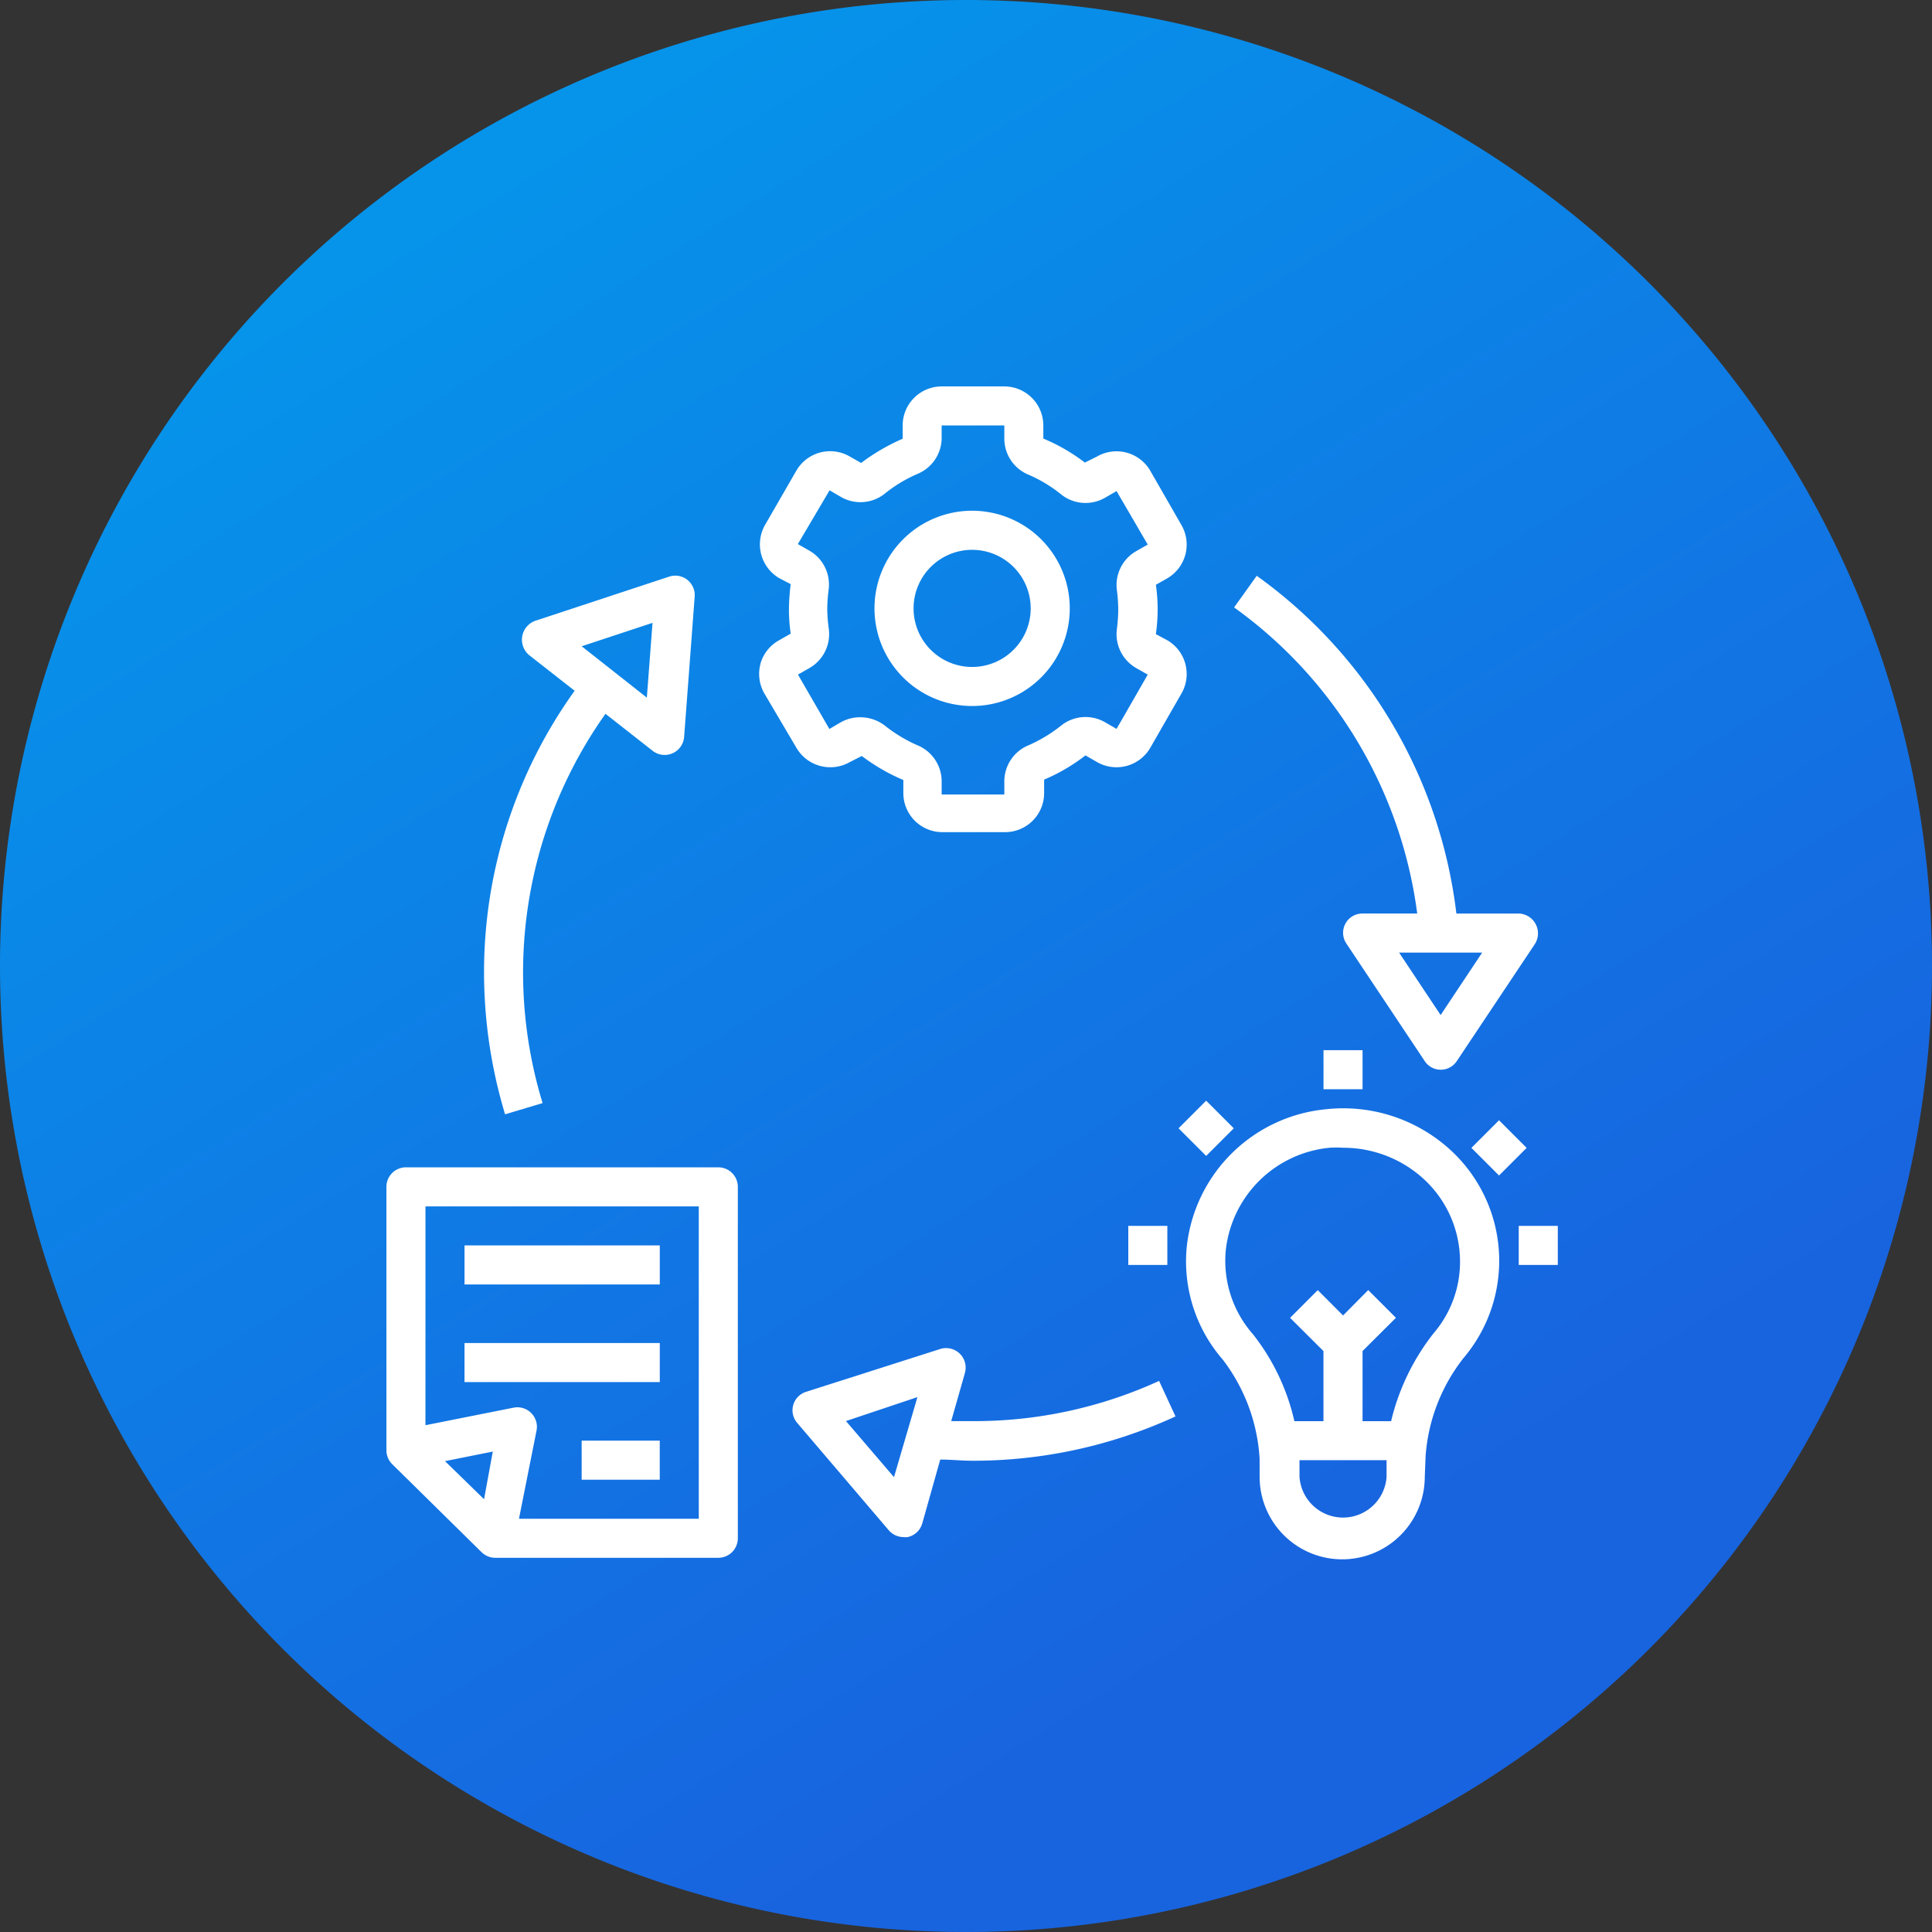 <svg xmlns="http://www.w3.org/2000/svg" xmlns:xlink="http://www.w3.org/1999/xlink" width="93" height="93" viewBox="0 0 93 93"><rect x="0" y="0" width="93" height="93" fill="#333333" stroke="none"/><defs><linearGradient id="linear-gradient" x1="0.09" y1="-0.133" x2="0.816" y2="1.029" gradientUnits="objectBoundingBox"><stop offset="0" stop-color="#00a3ee"></stop><stop offset="0.815" stop-color="#1864df"></stop><stop offset="1" stop-color="#1863df"></stop></linearGradient><clipPath id="clip-path"><rect id="Rectangle_17988" data-name="Rectangle 17988" width="58" height="58" transform="translate(-9067 5040)" fill="#fff"></rect></clipPath></defs><g id="Seamless_Experiences" data-name="Seamless Experiences" transform="translate(9258 -5017)"><path id="Path_34877" data-name="Path 34877" d="M46.5,0A46.5,46.5,0,1,1,0,46.5,46.5,46.5,0,0,1,46.5,0Z" transform="translate(-9258 5017)" fill="url(#linear-gradient)"></path><g id="Mask_Group_27405" data-name="Mask Group 27405" transform="translate(-173 -5)" clip-path="url(#clip-path)"><g id="solution_1_" data-name="solution (1)" transform="translate(-9066.399 5040.601)"><path id="Path_37233" data-name="Path 37233" d="M21.156,15.354a1.88,1.88,0,0,0,.188,1.428l1.541,2.613a1.89,1.89,0,0,0,2.575.686l.573-.291a9.341,9.341,0,0,0,2,1.156v.63a1.88,1.88,0,0,0,1.88,1.88h3.017a1.88,1.88,0,0,0,1.88-1.88v-.648A8.966,8.966,0,0,0,36.8,19.761l.554.32a1.88,1.88,0,0,0,2.566-.686l1.5-2.613a1.879,1.879,0,0,0-.686-2.566l-.545-.291a8.522,8.522,0,0,0,.085-1.2,8.035,8.035,0,0,0-.085-1.175l.545-.31a1.879,1.879,0,0,0,.686-2.566l-1.5-2.613a1.88,1.88,0,0,0-2.566-.686l-.583.291a8.965,8.965,0,0,0-2-1.156V3.88A1.88,1.88,0,0,0,32.893,2H29.877A1.88,1.88,0,0,0,28,3.88v.639A9.755,9.755,0,0,0,26,5.684l-.545-.31a1.88,1.88,0,0,0-2.575.686l-1.5,2.6a1.89,1.89,0,0,0,.686,2.575l.545.282a10.5,10.5,0,0,0-.085,1.2,8.072,8.072,0,0,0,.085,1.184l-.545.31a1.88,1.88,0,0,0-.912,1.137Zm3.214-2.631a7.894,7.894,0,0,1,.066-.94A1.879,1.879,0,0,0,23.5,9.9l-.545-.31L24.483,7l.545.32a1.88,1.88,0,0,0,2.114-.16,6.747,6.747,0,0,1,1.551-.94,1.88,1.88,0,0,0,1.184-1.748V3.88h3.017v.63a1.879,1.879,0,0,0,1.184,1.748,6.747,6.747,0,0,1,1.551.94,1.88,1.88,0,0,0,2.114.16l.554-.32,1.5,2.575-.545.31a1.879,1.879,0,0,0-.94,1.88,7.894,7.894,0,0,1,.066.94,7.912,7.912,0,0,1-.066.94,1.879,1.879,0,0,0,.94,1.88l.545.31-1.5,2.613-.554-.32a1.88,1.88,0,0,0-2.114.16,7.1,7.1,0,0,1-1.551.94,1.879,1.879,0,0,0-1.184,1.748v.63H29.877v-.63a1.88,1.88,0,0,0-1.184-1.748,7.1,7.1,0,0,1-1.551-.94,1.945,1.945,0,0,0-1.184-.4,1.88,1.88,0,0,0-.94.244l-.545.32L22.96,15.871l.545-.31a1.88,1.88,0,0,0,.94-1.88,7.912,7.912,0,0,1-.075-.959Z" transform="translate(-3.15 -2)" fill="#fff"></path><path id="Path_37234" data-name="Path 37234" d="M31.7,17.768a4.7,4.7,0,1,0-4.7-4.7A4.7,4.7,0,0,0,31.7,17.768Zm0-7.518a2.819,2.819,0,1,1-2.819,2.819A2.819,2.819,0,0,1,31.7,10.25Z" transform="translate(-3.506 -2.384)" fill="#fff"></path><path id="Path_37235" data-name="Path 37235" d="M54.491,55.7A8.636,8.636,0,0,1,56.314,51,7.236,7.236,0,0,0,55.6,40.906a7.64,7.64,0,0,0-5.939-1.88A7.452,7.452,0,0,0,43,45.577a7.2,7.2,0,0,0,1.729,5.5A8.7,8.7,0,0,1,46.5,55.848v.865a3.975,3.975,0,0,0,7.95,0Zm-1.88,1.015a2.1,2.1,0,0,1-4.191,0v-.8h4.191Zm.226-2.678H51.455V50.661l1.607-1.6-1.334-1.334-1.212,1.222L49.3,47.729l-1.334,1.334,1.607,1.6v3.374h-1.4a10.488,10.488,0,0,0-1.992-4.182,5.347,5.347,0,0,1-1.306-4.079,5.563,5.563,0,0,1,4.99-4.9,4.859,4.859,0,0,1,.648,0,5.732,5.732,0,0,1,3.834,1.457,5.4,5.4,0,0,1,1.8,4.022,5.281,5.281,0,0,1-1.278,3.458,10.967,10.967,0,0,0-2.039,4.219Z" transform="translate(-4.467 -4.228)" fill="#fff"></path><path id="Path_37236" data-name="Path 37236" d="M6.577,60.523a.94.94,0,0,0,.658.273H17.976a.94.94,0,0,0,.94-.94V42.94a.94.94,0,0,0-.94-.94H2.94a.94.94,0,0,0-.94.94V55.626a.94.94,0,0,0,.282.667ZM6.7,57.976l-1.88-1.833,2.3-.46ZM3.88,43.88H17.036V58.916H8.381l.846-4.248a.94.94,0,0,0-1.1-1.1l-4.248.846Z" transform="translate(-2 -4.41)" fill="#fff"></path><path id="Path_37237" data-name="Path 37237" d="M6,46h9.4v1.88H6Z" transform="translate(-2.241 -4.651)" fill="#fff"></path><path id="Path_37238" data-name="Path 37238" d="M6,51h9.4v1.88H6Z" transform="translate(-2.241 -4.952)" fill="#fff"></path><path id="Path_37239" data-name="Path 37239" d="M12,56h3.759v1.88H12Z" transform="translate(-2.602 -5.253)" fill="#fff"></path><path id="Path_37240" data-name="Path 37240" d="M46.51,11.7l-1.09,1.522a21.558,21.558,0,0,1,8.815,14.735H51.6a.928.928,0,0,0-.78,1.438l3.759,5.639a.925.925,0,0,0,1.56.028L59.9,29.424a.955.955,0,0,0-.78-1.466h-3A23.409,23.409,0,0,0,46.51,11.7Zm8.852,21.144-2-3.007h4Z" transform="translate(-4.616 -2.584)" fill="#fff"></path><path id="Path_37241" data-name="Path 37241" d="M27.433,60.028a.94.94,0,0,0,.714.329.714.714,0,0,0,.2,0,.94.94,0,0,0,.7-.658l.865-3.073c.526,0,1.034.056,1.532.056a23.259,23.259,0,0,0,9.792-2.133l-.789-1.71a21.332,21.332,0,0,1-9,1.936H30.44l.658-2.312A.941.941,0,0,0,29.9,51.307l-6.447,2.058a.931.931,0,0,0-.423,1.5Zm1.381-6.409-1.128,3.853-2.312-2.7Z" transform="translate(-3.253 -4.968)" fill="#fff"></path><path id="Path_37242" data-name="Path 37242" d="M15.11,20.12a.94.94,0,0,0,1.522-.667L17.14,12.7a.937.937,0,0,0-1.231-.959L9.481,13.861a.967.967,0,0,0-.291,1.673l2.171,1.7A23.221,23.221,0,0,0,7,30.776a23.655,23.655,0,0,0,1.013,6.846l1.806-.54a21.52,21.52,0,0,1,3.026-18.739Zm0-6.155-.273,3.6L11.7,15.092Z" transform="translate(-2.301 -2.584)" fill="#fff"></path><path id="Path_37243" data-name="Path 37243" d="M60,45h1.88v1.88H60Z" transform="translate(-5.494 -4.591)" fill="#fff"></path><path id="Path_37244" data-name="Path 37244" d="M0,0H1.88V1.88H0Z" transform="translate(52.228 36.654) rotate(-45)" fill="#fff"></path><path id="Path_37245" data-name="Path 37245" d="M40,45h1.88v1.88H40Z" transform="translate(-4.289 -4.591)" fill="#fff"></path><path id="Path_37246" data-name="Path 37246" d="M0,0H1.88V1.88H0Z" transform="translate(38.13 35.712) rotate(-45)" fill="#fff"></path><path id="Path_37247" data-name="Path 37247" d="M50,36h1.88v1.88H50Z" transform="translate(-4.892 -4.048)" fill="#fff"></path></g></g></g></svg>